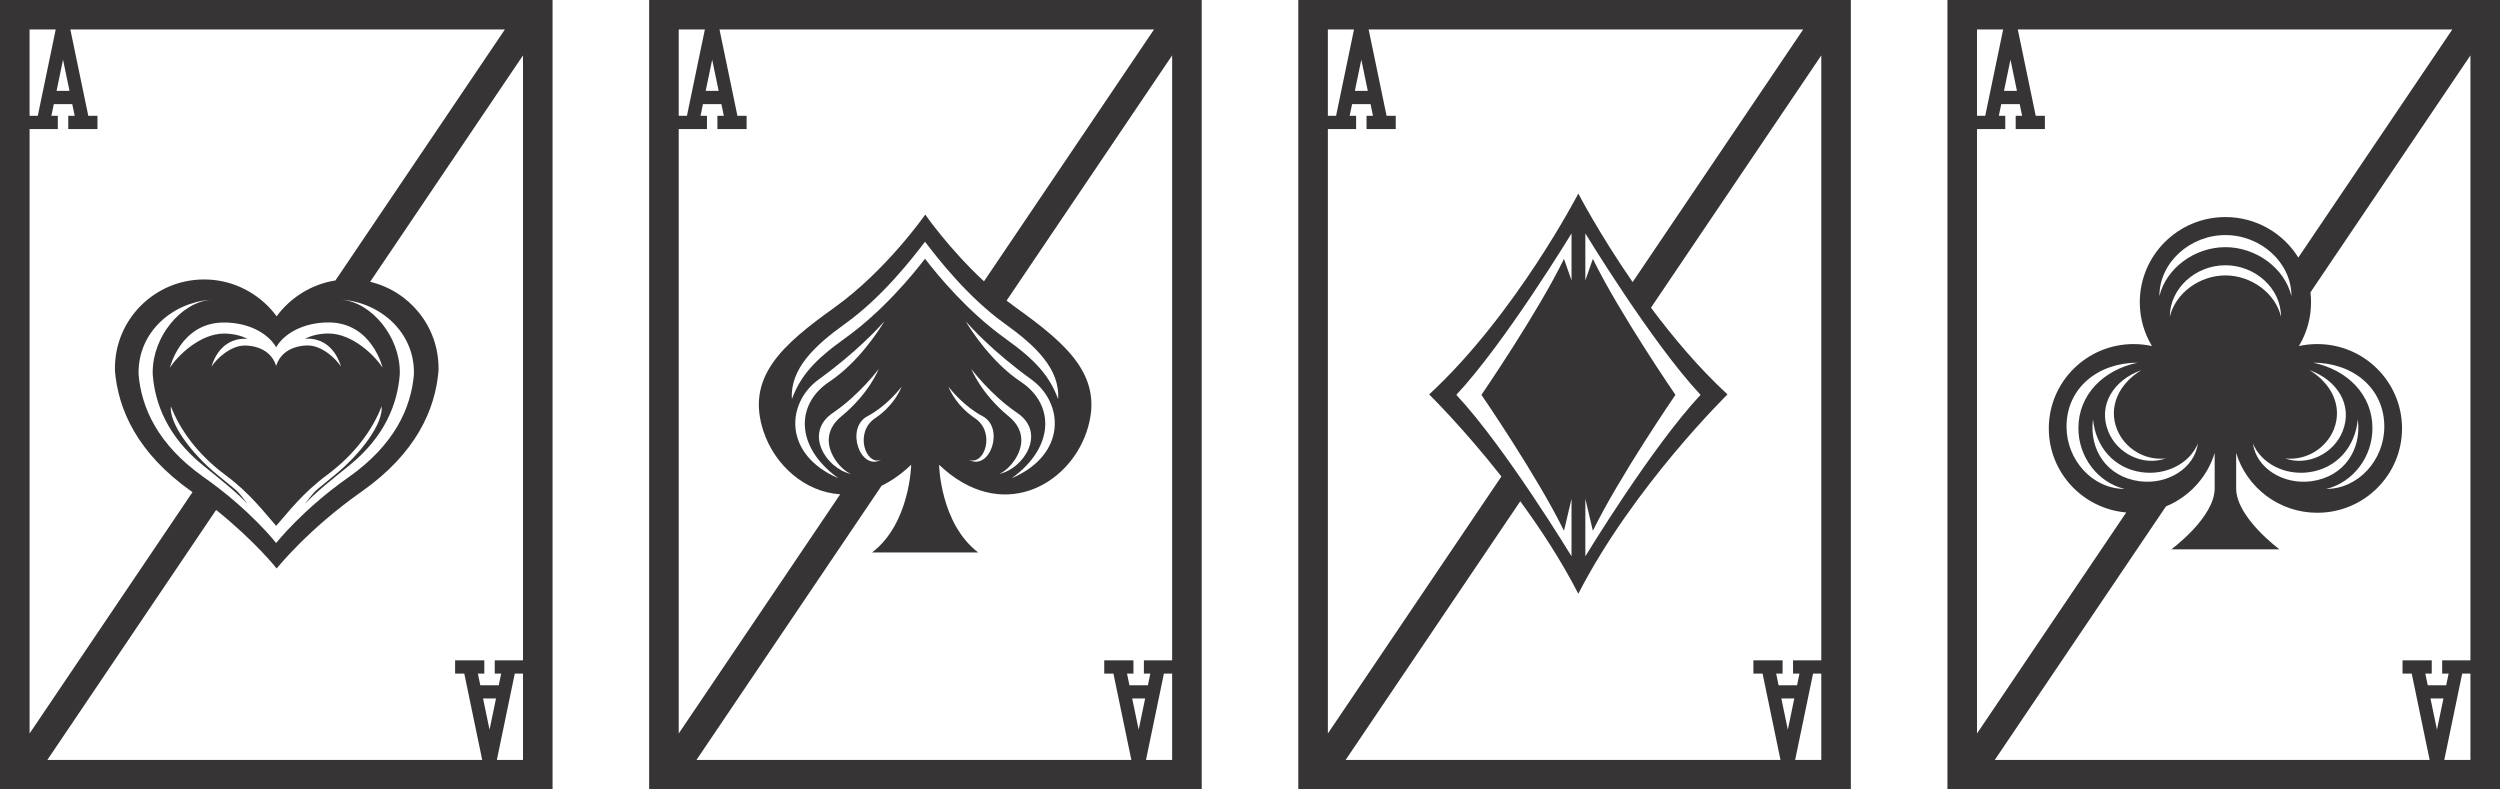 <?xml version="1.0" encoding="UTF-8"?>
<!DOCTYPE svg PUBLIC "-//W3C//DTD SVG 1.1//EN" "http://www.w3.org/Graphics/SVG/1.1/DTD/svg11.dtd">
<!-- Creator: CorelDRAW -->
<svg xmlns="http://www.w3.org/2000/svg" xml:space="preserve" width="630.973mm" height="199.232mm" version="1.1" style="shape-rendering:geometricPrecision; text-rendering:geometricPrecision; image-rendering:optimizeQuality; fill-rule:evenodd; clip-rule:evenodd"
viewBox="0 0 24378.28 7697.52"
 xmlns:xlink="http://www.w3.org/1999/xlink">
 <defs>
  <style type="text/css">
   <![CDATA[
    .fil0 {fill:#373435}
   ]]>
  </style>
 </defs>
 <g id="Capa_x0020_1">
  <g id="_2218182133424">
   <path class="fil0" d="M-0 0l0 7697.52 5388.26 0 0 -7697.52 -5388.26 0zm614.69 581.91l63.17 304.37 -126.35 0 63.17 -304.37zm-326.29 -294.9l255.03 0 -174.87 842.24 -80.16 0 0 -842.24zm0 971.41c0,0 275.43,0 275.43,0 0,0 0,-129.18 0,-129.18 0,0 -62.76,0 -62.76,0 0,0 23.6,-113.79 23.6,-113.79 0,0 180.06,0 180.06,0 0,0 23.6,113.79 23.6,113.79 0,0 -62.77,0 -62.77,0 0,0 0,129.18 0,129.18 0,0 284.84,0 284.84,0 0,0 0,-129.18 0,-129.18 0,0 -89.57,0 -89.57,0 0,0 -174.87,-842.24 -174.87,-842.24 0,0 4237.47,0 4237.47,0 0,0 -1652.52,2447.7 -1652.52,2447.7 -233.41,36.54 -440.38,168 -573.34,349.72 -140.59,-192.14 -362.15,-327.3 -612.04,-354.28 -31.18,-3.39 -62.87,-5.12 -94.96,-5.12 -480.36,0 -869.77,387.54 -869.77,865.57 0,0 0,25.31 0,25.31 31.53,375.94 215.97,803.42 749.28,1178.09 2.39,1.67 4.73,3.34 7.12,5.07 0,0 -1588.79,2353.29 -1588.79,2353.29 0,0 0,-5893.93 0,-5893.93zm2914.84 1885.75c424.67,0 527.34,441.2 527.34,441.2 -75.6,-119.4 -295.73,-333.31 -527.52,-333.31 -87.95,0 -162.28,18.92 -224.88,48.93 0,0 -4.19,2.03 -4.19,2.03 8.48,-0.43 17.16,-0.65 26.03,-0.65 261.22,0 324.37,271.39 324.37,271.39 -46.5,-73.44 -181.91,-205.02 -324.48,-205.02 0,0 -241.63,-9.92 -306.96,198.79 0,0 0,0.27 0,0.27 -65.34,-208.71 -305.33,-198.33 -305.33,-198.33 -142.58,0 -277.99,131.57 -324.49,205.02 0,0 63.15,-271.38 324.37,-271.38 8.87,0 17.54,0.22 26.03,0.65 0,0 -4.19,-2.03 -4.19,-2.03 -62.59,-30 -136.93,-48.92 -224.88,-48.92 -231.79,0 -451.93,213.91 -527.52,333.3 0,0 102.67,-441.19 527.34,-441.19 253.61,0 436.68,114.73 508.67,241.5 71.98,-126.76 256.69,-242.23 510.3,-242.23zm-1714.3 484.49c0,0 0,19.16 0,19.16 20.75,284.66 142.18,608.38 493.23,892.08 159.11,128.59 339.23,271.62 430.77,374.42 0,0 -71.75,-103.17 -119.87,-142.15 -54.35,-45.38 -110.89,-91.54 -167.68,-137.64 -262.64,-213.25 -477.78,-509.71 -459.12,-672.26 87.55,227.75 260.8,468.94 532.64,670.45 242.03,179.42 382.89,369.82 494.03,495.22 111.14,-125.4 253.63,-316.54 495.66,-495.96 271.84,-201.51 445.09,-442.71 532.64,-670.45 18.67,162.54 -196.48,459 -459.12,672.25 -56.78,46.11 -113.32,92.27 -167.68,137.65 -48.13,38.98 -119.87,142.15 -119.87,142.15 91.54,-102.8 271.65,-245.83 430.77,-374.42 351.05,-283.7 472.48,-607.42 493.23,-892.08 0,0 0,-19.16 0,-19.16 0,-343.81 -272.24,-677.81 -567.03,-706.06 0,0 3.71,0.19 3.71,0.19 380.41,31.16 700.99,320.53 700.99,706.88 0,0 0,21.57 0,21.57 -26.86,320.34 -184.05,684.63 -638.5,1003.9 -450.32,316.37 -704.79,640.72 -704.79,640.72 0,0 -252.85,-323.62 -703.17,-639.99 -454.45,-319.26 -611.64,-683.56 -638.5,-1003.91 0,0 0,-21.56 0,-21.56 0,-386.35 320.58,-675.72 700.99,-706.89 0,0 3.71,-0.19 3.71,-0.19 -294.8,28.26 -567.03,362.24 -567.03,706.06zm3284.63 3486.95l-63.17 -304.37 126.34 0 -63.17 304.37zm326.29 294.9l-255.03 0 174.87 -842.24 80.16 0 0 842.24zm0 -971.41c0,0 -275.43,0 -275.43,0 0,0 0,129.18 0,129.18 0,0 62.77,0 62.77,0 0,0 -23.6,113.79 -23.6,113.79 0,0 -180.06,0 -180.06,0 0,0 -23.6,-113.79 -23.6,-113.79 0,0 62.77,0 62.77,0 0,0 0,-129.18 0,-129.18 0,0 -284.84,0 -284.84,0 0,0 0,129.18 0,129.18 0,0 89.57,0 89.57,0 0,0 174.87,842.24 174.87,842.24 0,0 -4240.77,0 -4240.77,0 0,0 1646.01,-2438.03 1646.01,-2438.03 379.65,304.78 590.02,570.52 590.02,570.52 0,0 1.78,-0.81 1.78,-0.81 0,0 299.03,-377.71 827.51,-749 533.31,-374.68 717.74,-802.15 749.28,-1178.09 0,0 0,-25.31 0,-25.31 0,-408.49 -284.33,-750.87 -666.78,-841.83 0,0 1490.52,-2207.71 1490.52,-2207.71 0,0 0,5898.85 0,5898.85z"/>
   <path class="fil0" d="M6330 0l0 7697.51 5388.26 0 0 -7697.51 -5388.26 0zm614.69 581.9l63.17 304.37 -126.35 0 63.17 -304.37zm-326.29 -294.9l255.03 0 -174.87 842.24 -80.16 0 0 -842.24zm0 971.42c0,0 275.42,0 275.42,0 0,0 0,-129.18 0,-129.18 0,0 -62.77,0 -62.77,0 0,0 23.6,-113.78 23.6,-113.78 0,0 180.06,0 180.06,0 0,0 23.6,113.78 23.6,113.78 0,0 -62.76,0 -62.76,0 0,0 0,129.18 0,129.18 0,0 284.84,0 284.84,0 0,0 0,-129.18 0,-129.18 0,0 -89.57,0 -89.57,0 0,0 -174.87,-842.24 -174.87,-842.24 0,0 4237.47,0 4237.47,0 0,0 -1658.26,2456.25 -1658.26,2456.25 -343.54,-319 -572.68,-650.96 -572.68,-650.96 0,0 -376.39,541.62 -885.03,906.07 -508.64,364.45 -869.77,678.29 -691.75,1209.78 109.2,325.98 400.15,589.15 747.29,611.92 0,0 -1574.59,2332.29 -1574.59,2332.29 0,0 0,-5893.94 0,-5893.94zm3217.19 2800.93c-271.26,-222.59 -364.05,-461.75 -364.05,-461.75 0,0 185.6,251 446.78,427.89 290.65,196.84 62.42,542.97 -170.77,595.06 0,0 2.38,-2.37 2.38,-2.37 114.22,-47.36 356.92,-336.25 85.66,-558.84zm-328.36 18.94c-170.27,-114.28 -238.4,-258.07 -256.48,-303.13 0,0 -1.41,-3.58 -1.41,-3.58 28.97,37.48 156.66,194.32 332.32,286.9 218.12,114.95 70.72,538.4 -133.91,424.73 152.28,61.57 264.12,-267.57 59.48,-404.92zm361.68 582.52c418.78,-303.1 414.02,-719.85 85.66,-937.7 -283.11,-187.83 -484.86,-502.4 -535.09,-585.54 0,0 -2.71,-4.5 -2.71,-4.5 51.81,59.23 272.36,301.18 639.43,566.17 319.44,230.61 348.08,731.89 -189.68,963.95 0,0 2.38,-2.37 2.38,-2.37zm-69.25 -1362.5c-364.22,-260.97 -653.69,-611.06 -779.56,-775.42 0,0 -0.44,0.57 -0.44,0.57 -126.1,164.6 -415.32,514.18 -779.13,774.85 -298.23,213.69 -432.34,363.48 -518.42,592.92 -19.04,-293.63 220.48,-520.38 518.72,-734.06 363.63,-260.55 652.47,-634.31 778.65,-799.24 0,0 0.61,-0.8 0.61,-0.8 125.87,164.52 415.04,539.06 779.27,800.03 298.23,213.69 537.75,440.44 518.72,734.06 -86.08,-229.44 -220.19,-379.24 -518.42,-592.92zm-1206.67 1184.9c-204.63,113.66 -352.03,-309.78 -133.91,-424.73 175.66,-92.58 303.34,-249.41 332.31,-286.9 0,0 -1.41,3.58 -1.41,3.58 -18.08,45.07 -86.21,188.86 -256.48,303.13 -204.63,137.34 -92.8,466.49 59.49,404.92zm-302.19 134.97c0,0 2.38,2.37 2.38,2.37 -233.18,-52.09 -461.42,-398.22 -170.76,-595.06 261.18,-176.89 446.78,-427.89 446.78,-427.89 0,0 -92.8,239.16 -364.05,461.75 -271.26,222.59 -28.56,511.48 85.66,558.84zm-116.59 44.99c-537.76,-232.06 -509.12,-733.33 -189.68,-963.95 367.07,-264.99 587.62,-506.94 639.44,-566.17 0,0 -2.71,4.5 -2.71,4.5 -50.23,83.14 -251.97,397.71 -535.09,585.54 -328.36,217.85 -333.12,634.61 85.66,937.7 0,0 2.38,2.37 2.38,2.37zm2929.37 2452.43l-63.18 -304.37 126.35 0 -63.17 304.37zm326.29 294.9l-255.03 0 174.87 -842.24 80.16 0 0 842.24zm0 -971.42c0,0 -275.43,0 -275.43,0 0,0 0,129.18 0,129.18 0,0 62.77,0 62.77,0 0,0 -23.6,113.79 -23.6,113.79 0,0 -180.06,0 -180.06,0 0,0 -23.6,-113.79 -23.6,-113.79 0,0 62.76,0 62.76,0 0,0 0,-129.18 0,-129.18 0,0 -284.84,0 -284.84,0 0,0 0,129.18 0,129.18 0,0 89.57,0 89.57,0 0,0 174.87,842.24 174.87,842.24 0,0 -4240.77,0 -4240.77,0 0,0 1805.05,-2673.61 1805.05,-2673.61 96.29,-46.66 193.18,-113.94 288.56,-204.8 0,0 -10.18,571.99 -381.48,855.45 0,0 1035.08,0 1035.08,0 -371.31,-283.46 -381.48,-855.45 -381.48,-855.45 600.2,571.99 1261.43,207.54 1439.45,-323.96 178.02,-531.49 -183.11,-845.33 -691.75,-1209.78 -30.32,-21.71 -60.17,-44.09 -89.47,-66.97 0,0 1614.37,-2391.15 1614.37,-2391.15 0,0 0,5898.84 0,5898.84z"/>
   <path class="fil0" d="M12660.01 0l0 7697.51 5388.26 0 0 -7697.51 -5388.26 0zm614.69 581.91l63.17 304.37 -126.34 0 63.17 -304.37zm-326.29 -294.9l255.03 0 -174.87 842.24 -80.16 0 0 -842.24zm0 971.41c0,0 275.43,0 275.43,0 0,0 0,-129.18 0,-129.18 0,0 -62.77,0 -62.77,0 0,0 23.6,-113.79 23.6,-113.79 0,0 180.06,0 180.06,0 0,0 23.6,113.79 23.6,113.79 0,0 -62.76,0 -62.76,0 0,0 0,129.18 0,129.18 0,0 284.84,0 284.84,0 0,0 0,-129.18 0,-129.18 0,0 -89.57,0 -89.57,0 0,0 -174.87,-842.24 -174.87,-842.24 0,0 4237.46,0 4237.46,0 0,0 -1663.3,2463.64 -1663.3,2463.64 -329.45,-476.77 -529.49,-863.34 -529.49,-863.34 0,0 -610.37,1179.41 -1454.71,1958.92 0,0 326.85,319.86 704.52,799.92 0,0 -1692.04,2506.21 -1692.04,2506.21 0,0 0,-5893.94 0,-5893.94zm2584.2 1266.23c0,0 -73.47,209.58 -73.47,209.58 0,0 0,-458.15 0,-458.15 0,0 648.41,1067.4 1123.49,1574.3 -475.07,506.9 -1123.49,1574.31 -1123.49,1574.31 0,0 0,-560.51 0,-560.51 0,0 73.47,311.94 73.47,311.94 259.58,-531.26 805.14,-1325.73 805.14,-1325.73 0,0 -545.56,-794.46 -805.14,-1325.73zm-281.63 2651.45c0,0 73.46,-311.94 73.46,-311.94 0,0 0,560.51 0,560.51 0,0 -648.41,-1067.4 -1123.49,-1574.31 475.07,-506.89 1123.49,-1574.3 1123.49,-1574.3 0,0 0,458.15 0,458.15 0,0 -73.46,-209.58 -73.46,-209.58 -259.58,531.26 -805.14,1325.73 -805.14,1325.73 0,0 545.56,794.46 805.14,1325.73zm2182.61 1939.5l-63.17 -304.37 126.35 0 -63.17 304.37zm326.29 294.9l-255.03 0 174.87 -842.24 80.16 0 0 842.24zm0 -971.41c0,0 -275.43,0 -275.43,0 0,0 0,129.18 0,129.18 0,0 62.76,0 62.76,0 0,0 -23.6,113.79 -23.6,113.79 0,0 -180.06,0 -180.06,0 0,0 -23.6,-113.79 -23.6,-113.79 0,0 62.76,0 62.76,0 0,0 0,-129.18 0,-129.18 0,0 -284.84,0 -284.84,0 0,0 0,129.18 0,129.18 0,0 89.57,0 89.57,0 0,0 174.87,842.24 174.87,842.24 0,0 -4240.77,0 -4240.77,0 0,0 1702.92,-2522.31 1702.92,-2522.31 199.59,272.07 400.96,579.93 566.17,901.76 536.61,-1045.27 1454.7,-1943.74 1454.7,-1943.74 -278.79,-257.34 -532.04,-558.32 -746.22,-846.03 0,0 1660.76,-2459.94 1660.76,-2459.94 0,0 0,5898.85 0,5898.85z"/>
   <path class="fil0" d="M18990.02 0l0 7697.51 5388.26 0 0 -7697.51 -5388.26 0zm614.7 581.91l63.17 304.36 -126.34 0 63.17 -304.36zm-326.29 -294.9l255.03 0 -174.87 842.24 -80.16 0 0 -842.24zm0 971.41c0,0 275.43,0 275.43,0 0,0 0,-129.18 0,-129.18 0,0 -62.76,0 -62.76,0 0,0 23.6,-113.79 23.6,-113.79 0,0 180.06,0 180.06,0 0,0 23.6,113.79 23.6,113.79 0,0 -62.76,0 -62.76,0 0,0 0,129.18 0,129.18 0,0 284.84,0 284.84,0 0,0 0,-129.18 0,-129.18 0,0 -89.57,0 -89.57,0 0,0 -174.87,-842.24 -174.87,-842.24 0,0 4237.46,0 4237.46,0 0,0 -1501.85,2224.52 -1501.85,2224.52 -147.05,-237 -410.42,-394.93 -710.88,-394.93 -461.12,0 -834.97,372.05 -834.97,830.95 0,153.68 41.91,297.58 115,421.04 0,0 3.55,5.92 3.55,5.92 -57.73,-12.7 -117.75,-19.38 -179.29,-19.38 -456.5,0 -826.54,368.24 -826.54,822.55 0,430.3 331.99,783.42 754.97,819.51 0,0 -1455.01,2155.17 -1455.01,2155.17 0,0 0,-5893.94 0,-5893.94zm3242.01 2351.07c270.08,96.58 424.99,338.96 323.57,595.24 -86.64,218.95 -341.14,344.14 -561.45,265.36 201.59,24.02 401.26,-96.21 475.74,-284.42 87.18,-220.3 -20.02,-444.35 -237.87,-576.18zm-1877.31 576.18c74.47,188.21 274.15,308.44 475.74,284.42 -220.3,78.78 -474.8,-46.41 -561.45,-265.36 -101.42,-256.28 53.5,-498.66 323.58,-595.24 -217.85,131.84 -325.05,355.88 -237.87,576.18zm413.76 -1297.92c0,-328 298.63,-595.35 643.83,-595.35 345.21,0 643.83,267.34 643.83,595.35 -66.39,-275.33 -347.09,-477.63 -643.83,-477.63 -296.74,0 -577.44,202.3 -643.83,477.63zm-789.83 1288.25c0,279.69 188.81,529.17 450.84,591.75 -312.16,0 -566.59,-281.46 -566.59,-606.83 0,-380.85 311.35,-624.28 694.06,-624.28 -335.19,70.22 -578.31,311.99 -578.31,639.37zm142.7 -87.45c24.41,265.87 202.67,480.08 478.12,516.73 235.31,31.31 464.74,-86.09 544.49,-280.78 -32.29,240.29 -295.41,404.62 -569.15,368.19 -320.43,-42.63 -493.03,-309.55 -453.46,-604.14zm749.07 -1000.82c0,-276.07 251.34,-501.09 541.89,-501.09 290.55,0 541.9,225.01 541.9,501.09 -55.88,-231.74 -292.13,-402.01 -541.9,-402.01 -249.76,0 -486.01,170.27 -541.89,402.01zm1354.74 1517.55c275.44,-36.65 453.71,-250.86 478.12,-516.73 39.58,294.59 -133.03,561.5 -453.45,604.14 -273.75,36.43 -536.87,-127.91 -569.15,-368.19 79.75,194.69 309.18,312.09 544.49,280.78zm620.81 -429.28c0,-327.38 -243.12,-569.15 -578.3,-639.37 382.7,0 694.05,243.43 694.05,624.28 0,325.37 -254.43,606.83 -566.59,606.83 262.04,-62.58 450.84,-312.06 450.84,-591.75zm629.23 2939.61l-63.17 -304.37 126.35 0 -63.17 304.37zm326.3 294.9l-255.04 0 174.87 -842.24 80.17 0 0 842.24zm0 -971.41c0,0 -275.43,0 -275.43,0 0,0 0,129.18 0,129.18 0,0 62.77,0 62.77,0 0,0 -23.6,113.79 -23.6,113.79 0,0 -180.06,0 -180.06,0 0,0 -23.6,-113.79 -23.6,-113.79 0,0 62.76,0 62.76,0 0,0 0,-129.18 0,-129.18 0,0 -284.84,0 -284.84,0 0,0 0,129.18 0,129.18 0,0 89.57,0 89.57,0 0,0 174.87,842.24 174.87,842.24 0,0 -4240.77,0 -4240.77,0 0,0 1669.25,-2472.5 1669.25,-2472.5 227.01,-93.44 403.04,-284.62 475.17,-520.86 0,0 -0.05,34.67 -0.05,34.67 0,0 0,310.7 0,310.7 0,284.27 -422.57,594.06 -422.57,594.06 0,0 1054.71,0 1054.71,0 0,0 -422.57,-309.78 -422.57,-594.06 0,0 0,-310.7 0,-310.7 0,0 -0.05,-34.67 -0.05,-34.67 103.05,337.47 418.2,583.07 790.99,583.07 456.5,0 826.53,-368.25 826.53,-822.55 0,-454.3 -370.04,-822.55 -826.53,-822.55 -61.55,0 -121.56,6.68 -179.3,19.38 0,0 3.56,-5.92 3.56,-5.92 73.09,-123.46 115,-267.37 115,-421.04 0,-32.75 -1.88,-65.09 -5.64,-96.88 0,0 1559.84,-2310.42 1559.84,-2310.42 0,0 0,5898.85 0,5898.85z"/>
  </g>
 </g>
</svg>
